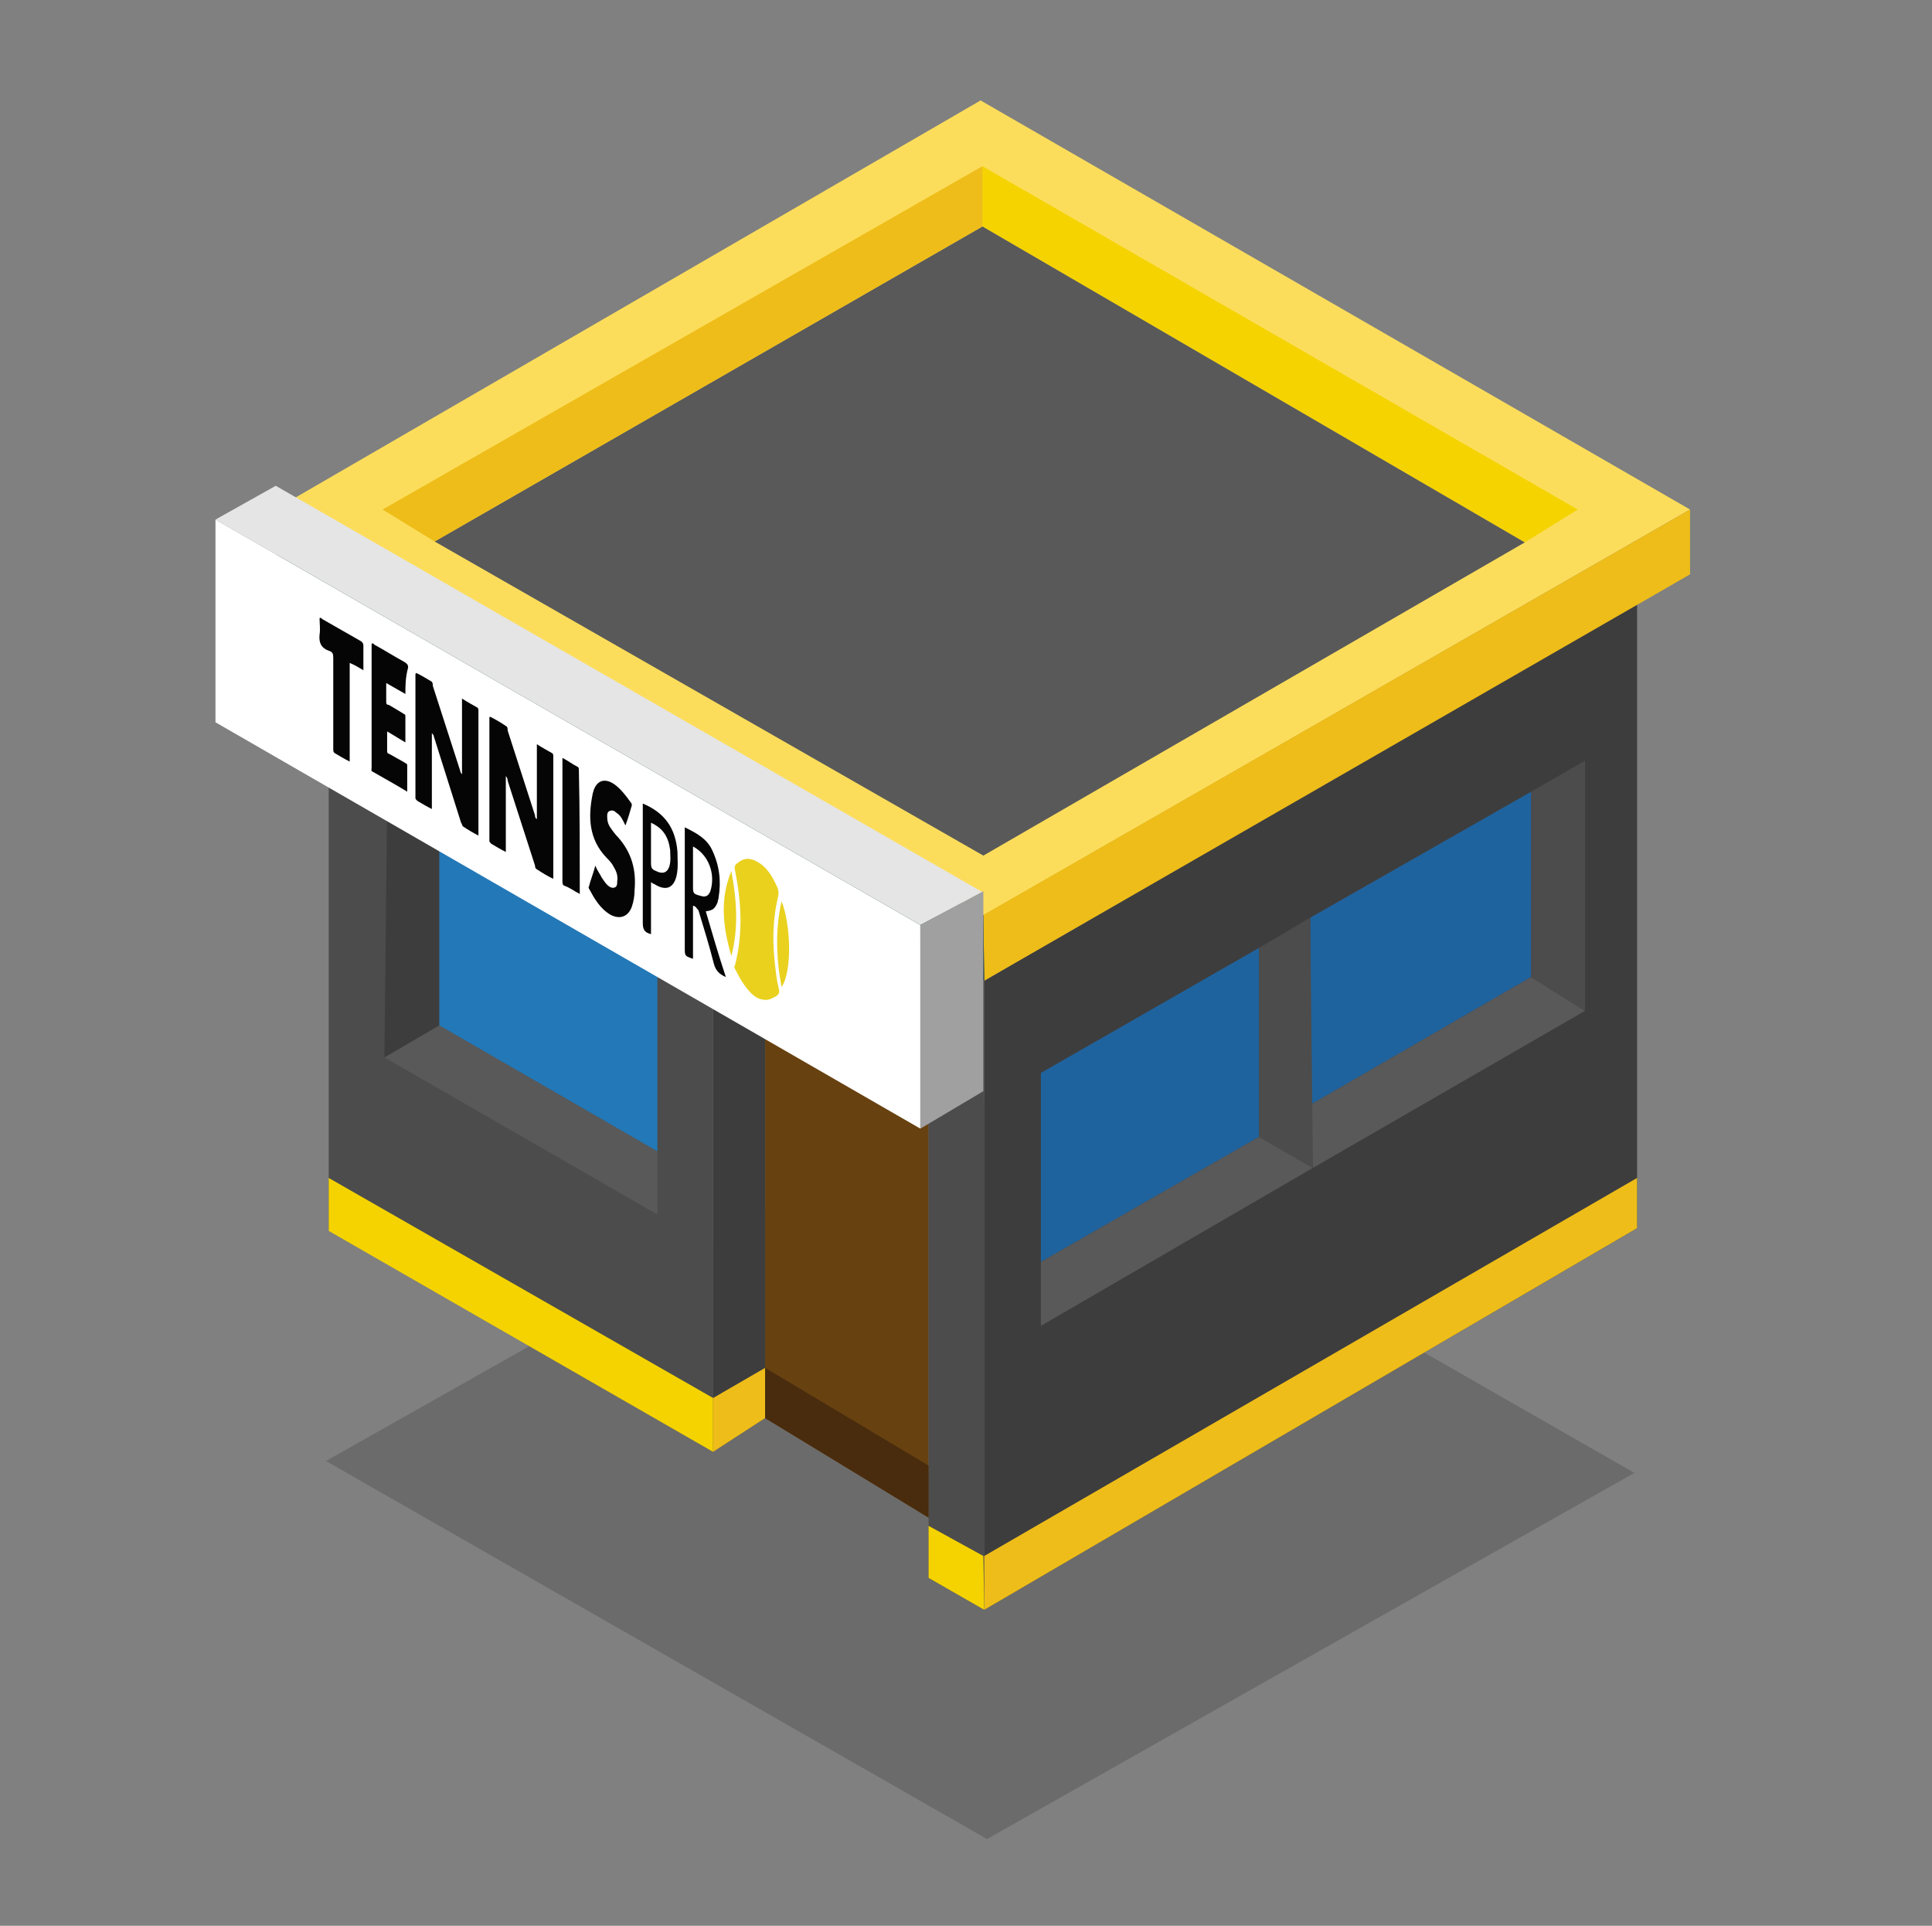 <?xml version="1.0" encoding="utf-8"?>
<!-- Generator: Adobe Illustrator 22.0.1, SVG Export Plug-In . SVG Version: 6.00 Build 0)  -->
<svg version="1.1" id="Calque_21" xmlns="http://www.w3.org/2000/svg" xmlns:xlink="http://www.w3.org/1999/xlink" x="0px" y="0px"
	 viewBox="0 0 211.6 210.9" style="enable-background:new 0 0 211.6 210.9;" xml:space="preserve">
<rect x="0" y="0" width="211.6" height="210.9" fill="#808080" stroke="none"/>
<style type="text/css">
	.st0{opacity:0.2;fill:#1D1D1B;}
	.st1{fill:#674110;}
	.st2{fill:#4C4C4C;}
	.st3{fill:#3D3D3D;}
	.st4{fill:#1F639E;}
	.st5{fill:#595959;}
	.st6{fill:#2378B7;}
	.st7{fill:#FCDD5B;}
	.st8{fill:#F4D300;}
	.st9{fill:#EEBD19;}
	.st10{fill:#12333B;}
	.st11{fill:#FFFFFF;}
	.st12{fill:#E5E5E5;}
	.st13{fill:#A0A0A0;}
	.st14{fill:#050505;}
	.st15{fill:#E9D11E;}
	.st16{fill:#492C0D;}
</style>
<polygon class="st0" points="108.1,201.4 179,161.3 106.7,119.9 35.7,160 "/>
<g>
	<polygon class="st1" points="83.8,155.3 101.7,166.2 101.7,103.9 83.8,93.6 	"/>
	<polygon class="st2" points="78.1,159 36,134.7 36,65.2 78.1,89.4 	"/>
	<polygon class="st2" points="101.7,172.8 107.8,176.3 107.8,107.4 101.7,103.9 	"/>
	<polygon class="st3" points="107.8,176.3 179.3,134.5 179.3,65.9 107.8,107.4 	"/>
	<polygon class="st3" points="78.1,159 83.8,155.3 83.8,86.9 78.1,89.4 	"/>
	<polygon class="st4" points="114,117.5 137.9,103.8 137.9,124.5 114,138.2 	"/>
	<polygon class="st4" points="143.5,100.5 143.5,121 167.7,107 167.7,86.7 	"/>
	<polygon class="st5" points="137.9,124.5 143.8,127.9 114,145.2 114,138.2 	"/>
	<polygon class="st5" points="143.5,121 143.8,127.9 173.6,110.7 167.7,107 	"/>
	<polygon class="st2" points="137.9,103.8 143.5,100.5 143.8,127.9 137.9,124.5 	"/>
	<polygon class="st6" points="72,105.3 48.1,91.6 48.1,112.3 72,126.1 	"/>
	<polygon class="st5" points="48.1,112.3 42.1,115.8 72,133 72,126.1 	"/>
	<polygon class="st3" points="48.1,91.6 42.4,88.3 42.1,115.8 48.1,112.3 	"/>
	<polygon class="st2" points="173.6,110.7 173.6,83.3 167.7,86.7 167.7,107 	"/>
	<polygon class="st7" points="30.1,55.8 107.4,11 185.1,55.8 107.6,100.3 	"/>
	<polygon class="st8" points="107.6,18.2 172.8,55.8 167,59.4 107.6,24.8 	"/>
	<polygon class="st5" points="107.6,24.8 167,59.4 107.7,93.7 47.6,59.3 	"/>
	<polygon class="st9" points="107.6,18.2 107.6,24.8 47.6,59.3 41.9,55.8 	"/>
	<polygon class="st9" points="185.1,55.8 185.1,62.9 107.8,107.4 107.7,100.2 	"/>
	<polygon class="st10" points="107.8,107.4 107.7,100.2 30.3,55.8 30.3,63 	"/>
	<polygon class="st8" points="36,129 78.1,153.1 78.1,159 36,134.8 	"/>
	<polygon class="st9" points="83.8,155.3 78.1,159 78.1,153.1 83.8,149.8 	"/>
	<polygon class="st8" points="101.7,167.1 107.7,170.4 107.8,176.3 101.7,172.8 	"/>
	<polygon class="st9" points="179.3,134.5 107.8,176.3 107.8,170.4 179.3,129 	"/>
	<polygon class="st11" points="23.6,56.9 100.8,101.3 100.8,123.6 23.6,79.1 	"/>
	<polygon class="st12" points="30.2,53.2 23.6,56.9 100.8,101.3 107.6,97.7 	"/>
	<polygon class="st13" points="100.8,123.6 107.7,119.5 107.7,97.6 100.8,101.3 	"/>
	<g>
		<path class="st14" d="M47.3,80.3c0,2.7,0,5.5,0,8.3c-0.6-0.3-1.1-0.6-1.6-0.9c-0.1-0.1-0.2-0.2-0.2-0.3c0-4.5,0-9,0-13.6
			c0,0,0,0,0.1-0.1c0.6,0.3,1.1,0.6,1.6,0.9c0.2,0.1,0.2,0.3,0.2,0.5c1,3.1,2,6.2,3,9.3c0,0.1,0.1,0.3,0.2,0.4c0-2.8,0-5.5,0-8.3
			c0.6,0.4,1.2,0.7,1.7,1c0.1,0.1,0.1,0.2,0.1,0.3c0,4.5,0,9.1,0,13.6c0,0,0,0,0,0.1c-0.6-0.3-1.1-0.6-1.7-1
			c-0.1-0.1-0.1-0.3-0.2-0.4c-1-3.2-2-6.3-3-9.5C47.5,80.5,47.4,80.4,47.3,80.3C47.4,80.3,47.3,80.3,47.3,80.3z"/>
		<path class="st14" d="M60.5,96.2c-0.6-0.3-1.1-0.6-1.7-1c-0.2-0.1-0.2-0.3-0.2-0.4c-1-3.1-2-6.2-3-9.3c0-0.1,0-0.3-0.2-0.5
			c0,2.8,0,5.5,0,8.3c-0.6-0.3-1.1-0.6-1.6-0.9c-0.1-0.1-0.2-0.2-0.2-0.3c0-4.5,0-9,0-13.5c0,0,0-0.1,0.1-0.1c0.6,0.3,1.1,0.6,1.7,1
			c0.2,0.1,0.2,0.3,0.2,0.5c1,3.1,2,6.2,3,9.3c0,0.1,0,0.3,0.2,0.4c0-2.7,0-5.4,0-8.2c0.6,0.4,1.2,0.7,1.7,1
			c0.1,0.1,0.1,0.2,0.1,0.3c0,4.5,0,9,0,13.5C60.5,96.1,60.5,96.1,60.5,96.2z"/>
		<path class="st15" d="M83.9,109.5c-0.7,0-1.2-0.3-1.6-0.7c-0.8-0.8-1.3-1.7-1.8-2.7c-0.1-0.2-0.1-0.3,0-0.4
			c0.9-3.5,0.7-6.9,0-10.4c-0.1-0.4,0-0.6,0.3-0.8c0.6-0.5,1.2-0.6,2-0.2c1.2,0.6,1.8,1.7,2.3,2.8c0.2,0.4,0.2,0.8,0.1,1.2
			c-0.6,2.5-0.6,5-0.3,7.5c0.1,0.9,0.2,1.7,0.4,2.5c0.1,0.4,0,0.6-0.3,0.8C84.6,109.3,84.3,109.5,83.9,109.5z"/>
		<path class="st14" d="M68.5,90.4c-0.3-0.6-0.5-1.1-1-1.4c-0.2-0.2-0.4-0.3-0.7-0.2c-0.3,0.1-0.3,0.4-0.3,0.6
			c0,0.5,0.1,0.9,0.4,1.3c0.2,0.3,0.5,0.7,0.8,1c1.5,1.7,2,3.6,1.8,5.8c0,0.6-0.1,1.2-0.3,1.8c-0.4,1.1-1.3,1.4-2.3,0.9
			c-1.2-0.7-1.8-1.8-2.4-2.9c0-0.1-0.1-0.1,0-0.2c0.2-0.8,0.5-1.5,0.7-2.3c0.2,0.5,0.5,0.9,0.7,1.3c0.2,0.3,0.4,0.6,0.6,0.8
			c0.2,0.2,0.5,0.4,0.8,0.3c0.3-0.1,0.3-0.4,0.3-0.7c0.1-0.6-0.1-1.1-0.4-1.6c-0.2-0.4-0.5-0.7-0.8-1c-1.9-2-2-4.4-1.5-6.9
			c0-0.1,0.1-0.3,0.1-0.4c0.4-1.2,1.3-1.4,2.3-0.7c0.7,0.5,1.3,1.3,1.8,2c0.1,0.1,0.1,0.2,0.1,0.3C69,88.9,68.8,89.6,68.5,90.4z"/>
		<path class="st14" d="M44.4,76c-0.7-0.4-1.4-0.8-2.1-1.2c0,0.8,0,1.4,0,2.1c0,0.2,0.1,0.3,0.3,0.3c0.5,0.3,1,0.6,1.5,0.9
			c0.1,0.1,0.3,0.1,0.3,0.3c0,0.9,0,1.9,0,2.9c-0.7-0.4-1.3-0.8-2-1.2c0,0.8,0,1.5,0,2.2c0,0.2,0.1,0.2,0.3,0.3
			c0.5,0.3,1.1,0.6,1.6,0.9c0.1,0.1,0.3,0.1,0.3,0.3c0,0.9,0,1.9,0,2.9c-1.3-0.8-2.6-1.5-3.8-2.2c-0.2-0.1-0.1-0.2-0.1-0.4
			c0-4.5,0-9.1,0-13.6c0.2-0.1,0.2,0,0.3,0.1c1.1,0.6,2.2,1.3,3.3,1.9c0.3,0.2,0.4,0.3,0.4,0.6C44.4,74.2,44.4,75.1,44.4,76z"/>
		<path class="st14" d="M38.3,83.4c-0.6-0.3-1.1-0.6-1.6-0.9c-0.2-0.1-0.2-0.3-0.2-0.5c0-3.3,0-6.6,0-10c0-0.4-0.1-0.6-0.4-0.7
			c-0.9-0.3-1.2-0.9-1.1-1.8c0.1-0.6,0-1.2,0-1.8c0.1-0.1,0.2,0,0.3,0.1c1.4,0.8,2.8,1.6,4.2,2.4c0.2,0.1,0.3,0.3,0.3,0.5
			c0,0.9,0,1.8,0,2.7c-0.5-0.3-1-0.6-1.5-0.8C38.3,76.1,38.3,79.7,38.3,83.4z"/>
		<path class="st14" d="M75.9,99.2c0,1.9,0,3.8,0,5.8c-0.9-0.3-0.9-0.3-0.9-1.2c0-4.4,0-8.8,0-13.2c1.2,0.6,2.4,1.2,3,2.5
			c0.8,1.7,1,3.4,0.7,5.2c0,0.2-0.1,0.3-0.1,0.5c-0.3,0.7-0.5,0.9-1.3,1c0.7,2.4,1.4,4.8,2.2,7.2c-0.7-0.3-1.1-0.7-1.3-1.4
			c-0.5-2-1.1-3.9-1.7-5.9C76.3,99.5,76.2,99.2,75.9,99.2z M75.9,92.7c0,1.5,0,2.9,0,4.3c0,0.8,0,0.9,0.8,1.1c0.6,0.2,0.9,0,1.1-0.5
			C78.4,95.7,77.6,93.6,75.9,92.7z"/>
		<path class="st14" d="M63.5,97.9c-0.6-0.3-1.1-0.7-1.7-0.9c-0.2-0.1-0.2-0.3-0.2-0.5c0-3.2,0-6.4,0-9.6c0-1.3,0-2.6,0-3.9
			c0.6,0.3,1.1,0.7,1.7,1c0.1,0.1,0.1,0.2,0.1,0.3C63.5,88.8,63.5,93.3,63.5,97.9z"/>
		<path class="st14" d="M71.3,102.3c-0.8-0.2-0.9-0.6-0.9-1.3c0-4.2,0-8.4,0-12.5c0-0.2,0-0.3,0-0.5c2.4,1,3.6,2.7,3.8,5.3
			c0,0.9,0.1,1.7-0.1,2.6c-0.3,1.3-1.1,1.7-2.3,1c-0.1-0.1-0.3-0.1-0.5-0.3C71.3,98.5,71.3,100.4,71.3,102.3z M71.3,90.1
			c0,1.5,0,2.9,0,4.3c0,0.8,0.1,0.8,0.8,1.1c0.6,0.2,1,0,1.2-0.6c0.2-0.6,0.1-1.2,0.1-1.8C73.2,91.6,72.6,90.7,71.3,90.1z"/>
		<path class="st15" d="M80.1,104.7c-0.9-3.1-1.3-6.2,0-9.3C80.7,98.6,80.9,101.6,80.1,104.7z"/>
		<path class="st15" d="M85.6,98.7c1,2.5,1.2,7.6,0,9.4C85,104.9,84.9,101.8,85.6,98.7z"/>
	</g>
	<polygon class="st16" points="83.8,155.3 83.8,149.8 101.7,160.5 101.7,166.2 	"/>
</g>
</svg>
